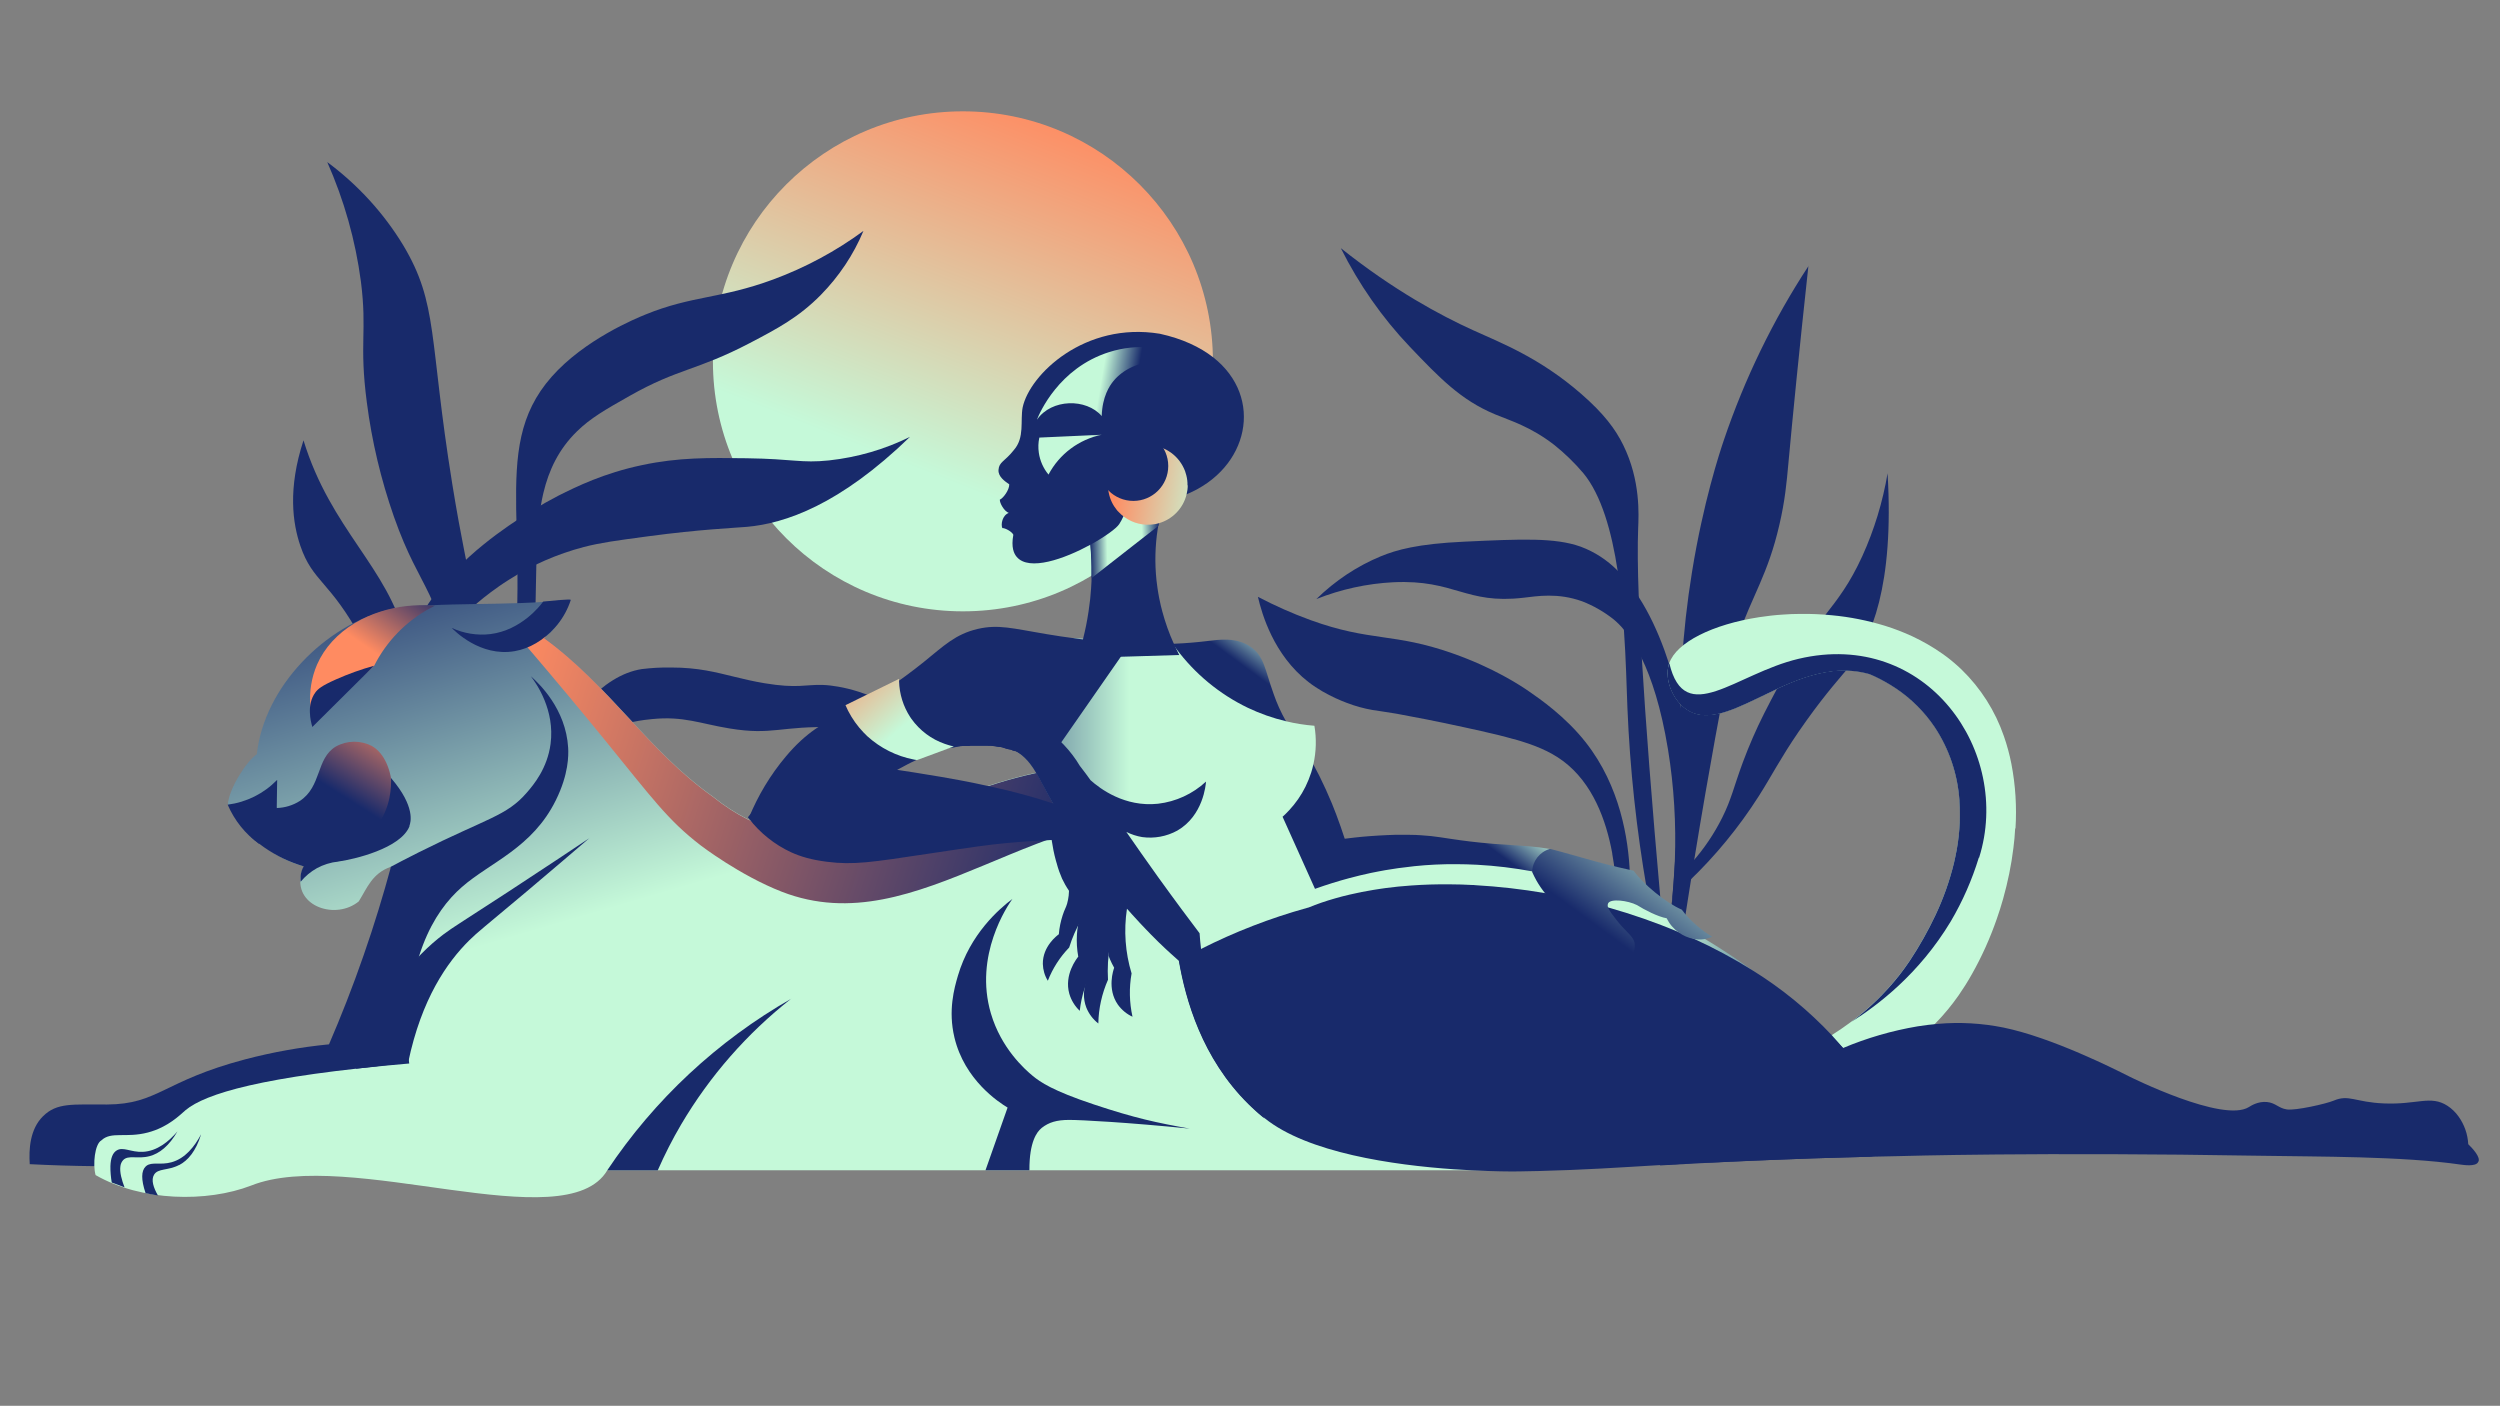 <svg viewBox="0 0 3000 1687" version="1.1" xmlns:xlink="http://www.w3.org/1999/xlink" xmlns="http://www.w3.org/2000/svg" id="Layer_1">
  
  <rect x="0" y="0" width="3000" height="1687" fill="#808080" stroke="none"/>
  
  <defs>
    <style>
      .st0 {
        fill: url(#linear-gradient2);
      }

      .st1 {
        fill: url(#linear-gradient1);
      }

      .st2 {
        fill: url(#linear-gradient9);
      }

      .st3 {
        fill: url(#linear-gradient3);
      }

      .st4 {
        fill: url(#linear-gradient6);
      }

      .st5 {
        fill: url(#linear-gradient8);
      }

      .st6 {
        fill: url(#linear-gradient7);
      }

      .st7 {
        fill: url(#linear-gradient5);
      }

      .st8 {
        fill: url(#linear-gradient4);
      }

      .st9 {
        fill: url(#linear-gradient13);
      }

      .st10 {
        fill: url(#linear-gradient12);
      }

      .st11 {
        fill: url(#linear-gradient15);
      }

      .st12 {
        fill: url(#linear-gradient16);
      }

      .st13 {
        fill: url(#linear-gradient11);
      }

      .st14 {
        fill: url(#linear-gradient10);
      }

      .st15 {
        fill: url(#linear-gradient14);
      }

      .st16 {
        fill: url(#linear-gradient);
      }

      .st17 {
        fill: #182a6b;
      }
    </style>
    <linearGradient gradientUnits="userSpaceOnUse" gradientTransform="translate(516.7 2825.3) scale(1.1 -1.1)" y2="2055.3" x2="533.9" y1="2445.5" x1="687.5" id="linear-gradient">
      <stop stop-color="#ff8b61" offset="0"></stop>
      <stop stop-color="#c5f9d9" offset="1"></stop>
    </linearGradient>
    <linearGradient gradientUnits="userSpaceOnUse" gradientTransform="translate(-3385.3 4413.9) scale(2 -2)" y2="1580.6" x2="2159.1" y1="2089.7" x1="2009.8" id="linear-gradient1">
      <stop stop-color="#182a6b" offset="0"></stop>
      <stop stop-color="#182a6b" offset=".3"></stop>
      <stop stop-color="#c5f9d9" offset=".8"></stop>
      <stop stop-color="#c5f9d9" offset="1"></stop>
    </linearGradient>
    <linearGradient gradientUnits="userSpaceOnUse" gradientTransform="translate(-3385.3 4413.9) scale(2 -2)" y2="1861.6" x2="1942.4" y1="1818.6" x1="1912.8" id="linear-gradient2">
      <stop stop-color="#ff8b61" offset="0"></stop>
      <stop stop-color="#182a6b" offset="1"></stop>
    </linearGradient>
    <linearGradient gradientUnits="userSpaceOnUse" gradientTransform="translate(-3385.3 4413.9) scale(2 -2)" y2="1732.4" x2="1893.4" y1="1781.7" x1="1924.5" id="linear-gradient3">
      <stop stop-color="#ff8b61" offset="0"></stop>
      <stop stop-color="#182a6b" offset="1"></stop>
    </linearGradient>
    <linearGradient gradientUnits="userSpaceOnUse" gradientTransform="translate(-3385.3 4413.9) scale(2 -2)" y2="1690.4" x2="2342.2" y1="1801" x1="1997.6" id="linear-gradient4">
      <stop stop-color="#ff8b61" offset="0"></stop>
      <stop stop-color="#182a6b" offset="1"></stop>
    </linearGradient>
    <linearGradient gradientUnits="userSpaceOnUse" gradientTransform="translate(-3385.3 4413.9) scale(2 -2)" y2="1688.9" x2="2739.1" y1="1898.9" x1="2685.5" id="linear-gradient5">
      <stop stop-color="#182a6b" offset="0"></stop>
      <stop stop-color="#c5f9d9" offset=".3"></stop>
      <stop stop-color="#c5f9d9" offset=".8"></stop>
      <stop stop-color="#c5f9d9" offset="1"></stop>
    </linearGradient>
    <linearGradient gradientUnits="userSpaceOnUse" gradientTransform="translate(-2521.7 4091.3) scale(2 -2)" y2="1551.4" x2="2135.5" y1="1659.2" x1="2214.9" id="linear-gradient6">
      <stop stop-color="#182a6b" offset="0"></stop>
      <stop stop-color="#182a6b" offset=".2"></stop>
      <stop stop-color="#c5f9d9" offset=".4"></stop>
      <stop stop-color="#c5f9d9" offset=".8"></stop>
      <stop stop-color="#182a6b" offset="1"></stop>
    </linearGradient>
    <linearGradient gradientUnits="userSpaceOnUse" gradientTransform="translate(-2521.7 4091.3) scale(2 -2)" y2="1626.2" x2="2033.9" y1="1734" x1="2113.2" id="linear-gradient7">
      <stop stop-color="#182a6b" offset="0"></stop>
      <stop stop-color="#182a6b" offset=".2"></stop>
      <stop stop-color="#c5f9d9" offset=".4"></stop>
      <stop stop-color="#c5f9d9" offset=".8"></stop>
      <stop stop-color="#182a6b" offset="1"></stop>
    </linearGradient>
    <linearGradient gradientUnits="userSpaceOnUse" gradientTransform="translate(0 1688) scale(1 -1)" y2="636.6" x2="2212" y1="636.6" x1="1141" id="linear-gradient8">
      <stop stop-color="#182a6b" offset="0"></stop>
      <stop stop-color="#c5f9d9" offset=".2"></stop>
      <stop stop-color="#c5f9d9" offset=".4"></stop>
      <stop stop-color="#c5f9d9" offset=".8"></stop>
      <stop stop-color="#182a6b" offset="1"></stop>
    </linearGradient>
    <linearGradient gradientUnits="userSpaceOnUse" gradientTransform="translate(-2521.7 4091.3) scale(2 -2)" y2="1429.1" x2="2242.1" y1="1559.3" x1="2289.8" id="linear-gradient9">
      <stop stop-color="#182a6b" offset="0"></stop>
      <stop stop-color="#182a6b" offset=".2"></stop>
      <stop stop-color="#c5f9d9" offset=".4"></stop>
      <stop stop-color="#c5f9d9" offset=".8"></stop>
      <stop stop-color="#182a6b" offset="1"></stop>
    </linearGradient>
    <linearGradient gradientUnits="userSpaceOnUse" gradientTransform="translate(-2521.7 4091.3) scale(2 -2)" y2="1559.7" x2="1946.3" y1="1686.2" x1="2048.9" id="linear-gradient10">
      <stop stop-color="#182a6b" offset="0"></stop>
      <stop stop-color="#c5f9d9" offset=".5"></stop>
      <stop stop-color="#ff8b61" offset=".6"></stop>
      <stop stop-color="#182a6b" offset=".7"></stop>
      <stop stop-color="#182a6b" offset=".8"></stop>
      <stop stop-color="#182a6b" offset=".9"></stop>
      <stop stop-color="#182a6b" offset="1"></stop>
    </linearGradient>
    <linearGradient gradientUnits="userSpaceOnUse" gradientTransform="translate(-2521.7 4091.3) scale(2 -2)" y2="1488.1" x2="2221.5" y1="1595.9" x1="2300.8" id="linear-gradient11">
      <stop stop-color="#c5f9d9" offset="0"></stop>
      <stop stop-color="#c5f9d9" offset=".4"></stop>
      <stop stop-color="#182a6b" offset="1"></stop>
    </linearGradient>
    <linearGradient gradientUnits="userSpaceOnUse" gradientTransform="translate(-2521.7 4091.3) scale(2 -2)" y2="1723.9" x2="1956.5" y1="1722.9" x1="1904.2" id="linear-gradient12">
      <stop stop-color="#182a6b" offset="0"></stop>
      <stop stop-color="#182a6b" offset=".2"></stop>
      <stop stop-color="#c5f9d9" offset=".4"></stop>
      <stop stop-color="#c5f9d9" offset=".8"></stop>
      <stop stop-color="#182a6b" offset="1"></stop>
    </linearGradient>
    <linearGradient gradientUnits="userSpaceOnUse" gradientTransform="translate(-2521.7 4091.3) scale(2 -2)" y2="1768" x2="1934.8" y1="1785.6" x1="1830.1" id="linear-gradient13">
      <stop stop-color="#182a6b" offset="0"></stop>
      <stop stop-color="#182a6b" offset=".2"></stop>
      <stop stop-color="#c5f9d9" offset=".4"></stop>
      <stop stop-color="#c5f9d9" offset=".8"></stop>
      <stop stop-color="#182a6b" offset="1"></stop>
    </linearGradient>
    <linearGradient gradientUnits="userSpaceOnUse" gradientTransform="translate(-2521.7 4091.3) scale(2 -2)" y2="1748.6" x2="1986.2" y1="1757.9" x1="1929.7" id="linear-gradient14">
      <stop stop-color="#ff8b61" offset="0"></stop>
      <stop stop-color="#c5f9d9" offset="1"></stop>
    </linearGradient>
    <linearGradient gradientUnits="userSpaceOnUse" gradientTransform="translate(-2521.7 4091.3) scale(2 -2)" y2="1608.6" x2="1801.3" y1="1654.7" x1="1761.9" id="linear-gradient15">
      <stop stop-color="#ff8b61" offset="0"></stop>
      <stop stop-color="#c5f9d9" offset="1"></stop>
    </linearGradient>
    <linearGradient gradientUnits="userSpaceOnUse" gradientTransform="translate(-2521.7 4091.3) scale(2 -2)" y2="1811.5" x2="1942.1" y1="1829.1" x1="1837.4" id="linear-gradient16">
      <stop stop-color="#182a6b" offset="0"></stop>
      <stop stop-color="#182a6b" offset=".2"></stop>
      <stop stop-color="#c5f9d9" offset=".4"></stop>
      <stop stop-color="#c5f9d9" offset=".8"></stop>
      <stop stop-color="#182a6b" offset="1"></stop>
    </linearGradient>
  </defs>
  <circle r="300" cy="433.6" cx="1155.5" class="st16"></circle>
  <path d="M1125,890.7c-40-10.6-81.3-16.7-122.9-18-65.9-2-74.3,10.1-126.9,1.4-34.9-5.7-54.9-15-92.7-11.2-9.5.9-31.7,3.3-54.5,13.6-48.2,21.7-70.2,65.9-78.8,88.2-1.4,3.7-2.5,6.8-3.3,9.1-6.2.7-12.5,1.3-18.7,2,8.5-22.6,18.6-44.7,30.1-66.1,24.9-45.9,63.8-99.1,112.8-106.8,11.6-1.4,23.3-2.1,35.1-1.9,33,0,53.7,5.7,77.2,11.4,10.7,2.6,22,5.3,35.2,7.5,39.1,6.5,49.1,1.4,69.3,2,6.4.2,12.7,1,19,2.1,30.6,5.4,72.8,20.8,119.2,66.8h0Z" class="st17"></path>
  <path d="M571.3,915.4c-1,9.8-2.1,18.8-3.2,26.7-7.9,0-15.7-.2-23.6-.4,1.4-9.8,2.5-19.4,3.2-28.7,6-70.5-4.1-124.1-17.7-163.8-2.8-8.1-5.8-15.7-8.8-22.7-2-4.6-3.9-8.8-5.9-12.9-12.8-26.9-26-46.5-42.6-93.6-15.6-44.6-26.5-90.5-32.5-137.1-9.4-71.9.6-84.4-7.1-145-6.5-49.3-20.1-97.6-40.4-143.4,36.9,27.4,67.8,61.3,91.1,99.7,42.4,70.9,30.6,110.9,58.9,286.4,5.4,33.5,10.2,59,14.4,80.3,3.6,18.2,6.7,33.4,9.3,47.8,5.3,28.7,8.3,57.8,9.1,86.9,1.3,40,0,80-4.2,119.8h0Z" class="st17"></path>
  <path d="M543.2,922.6c-1.2,3.9-2.4,7.8-3.5,11.7-6-5.7-13.1-13-20.9-21.6-10.7-11.9-20.5-24.4-29.6-37.5-4.4-6.3-8.2-12.2-11.4-17.6-5.2-8.6-9.8-17.5-14-26.6-8.5-18.4-14.9-36.3-29.7-63.7-38.2-70.8-58.7-68.4-73.7-112.4-9.1-26.8-15.3-68,3.8-126.5,33,107.5,101.2,151.9,122.6,238.5,3.5,14.3,5.6,29,6.3,43.7.2.9.3,1.8.5,2.7,9.4,54.9,5.1,59.3,40.7,99.3,2.8,3.1,5.8,6.4,9,10h0Z" class="st17"></path>
  <path d="M1092.1,524.1c-84.8,82.3-150.5,104-195.6,108.1-16.1,1.4-56.4,3-118.3,11.3-38.3,5.1-57.4,7.7-77.6,12.9-32,8.4-62.4,21.7-89.9,39.3-8.3,5.2-15.6,10.4-21.9,15.1-12.2,9.1-20.6,16.7-24.8,20.6-8.6,7.8-16.7,16.1-24.3,24.9-11.8,13.8-22.2,28.7-31.1,44.3-12.1,21.5-21.6,44.1-28.4,67.6-4.4,15-7.8,30.3-10.2,45.7-3.1,19.6-4.7,39.4-4.6,59.2,0,5.2.2,9.1.3,11.4-3.4-.7-6.7-1.5-10.1-2.2l-8.1-1.8c0-.9,0-2-.1-3.3-.1-3.6-.2-8.4-.2-14.4,0-24.7,1.9-49.4,5.6-73.8,3.3-22.4,8.3-44.5,14.9-66.2,5.8-19.2,13.1-37.9,21.9-56,9.6-20,21.4-39.1,35-57,7-9.1,14.5-17.9,22.5-26.2,10.4-10.7,21.5-20.8,33.3-30.3,10.1-8.2,20.3-15.7,30-22.4,19.1-13.3,39.1-25.4,59.9-36.2,21.6-10.8,54.2-26.9,100.3-36.6,43.7-9.3,80.1-8.8,125-8.2,57.4.8,65.5,6.1,99.2,2.6,34-3.7,67-13.3,97.2-28.3h0Z" class="st17"></path>
  <path d="M1036,277.4c-11.8,28.2-29.1,54.2-51,76.5-26.4,26.8-52.2,40.5-85.3,57.8-63.9,33.4-85.5,30.1-144.2,63.4-29,16.4-46.9,26.6-63.2,42.6-21.9,21.4-33.7,46.4-40.3,74.1-4.7,20.1-6.7,41.6-7.7,64.4-1,22.9-1,47-1.7,72-1,32-3.5,71.2-9.3,116.8-2.2,17.4-4.9,35.7-8.1,55-1.2,7.1-2.5,14.3-3.8,21.6-1.6,8.5-3.3,17.1-5.1,25.9-1.6,7.8-3.3,15.7-5.1,23.8,0,.3,0,.5-.2.8-1.1,5.1-2.3,10.2-3.5,15.3-9.7.5-19.4,1-29.2,1.5,1.1-3.5,2.3-7.4,3.5-11.6.7-2.2,1.3-4.5,2-6.9,2.1-7.2,4.2-15.1,6.5-23.7s4.5-17.9,6.8-27.9c5.3-23.4,10.5-50.3,14.7-80.1,9.3-66.8,9.8-122.4,8.9-170-.4-20.8-1-40-1.3-58-.9-65.4,3.2-114,42.6-158.6,39.7-44.9,101.4-70.1,112.4-74.6,56.4-23,89.9-18.7,153.4-42.1,38.9-14.4,75.3-34,108.2-58.2h0v.2h0Z" class="st17"></path>
  <path d="M1956,1069.4c-5.3,1.5-10.6,2.9-15.9,4.4-.7-16.5-2.5-32.9-5.4-49.2v-.6c-7.3-39.9-23.6-84.5-59.2-110.9-15.7-11.6-34.2-19.3-59.3-26.3h-.4c-11.4-3.3-24.1-6.3-38.5-9.6-6.6-1.5-13.5-3-20.9-4.6-34.9-7.6-59.6-12.3-77.7-15.6-1.1-.2-2.2-.4-3.2-.6-6.5-1.1-12.1-1.9-17.1-2.7-1.1-.2-2.2-.3-3.3-.5-10.5-1.3-20.8-3.6-30.9-6.9-7.4-2.5-32.1-10.9-54.1-27.9-41.7-32.3-55.9-81.9-60.6-102.2,20.5,10.7,41.6,20.1,63.1,27.9,72.6,26.3,99.4,14.9,170.4,39.9,50.1,17.6,82.1,39,91.4,45.4,13.5,9.3,43.9,30.3,68.3,61.2,41.7,52.9,51.4,116.6,53.1,157v1.2c.3,7.9.3,14.9.2,20.6h0Z" class="st17"></path>
  <path d="M2218,801.3c-8,9.8-26,29.4-50.4,63.6-3.4,4.7-6.5,9.2-9.4,13.4-21.9,32-32.3,52.9-47.7,77.1-23.9,37.5-52.1,71.8-83.8,102.1-3,2.9-6,5.7-9.1,8.6-.9-5.2-1.7-10.3-2.6-15.5,4.6-4.3,9.8-9.6,15.4-15.8,14.3-16,26.5-34.1,36.3-53.7,11.2-22.5,13.7-36.5,24.7-66.3,7.5-20.1,16-39.7,25.6-58.7,5.2-10.3,10.4-20.2,15.8-30.3,46.3-87.3,71.6-92,102-158.5,14.3-31.5,24.5-65,30.3-99.4,8,134.7-19.4,199.3-47.1,233.3h0Z" class="st17"></path>
  <path d="M1993,1084.6c-4.5.6-8.9,1.2-13.4,1.8-1.1-6.1-2.2-12.2-3.2-18.1h0c-12.6-72.4-20.5-145.6-23.5-219.1-1-24.7-1.7-57.9-4.2-93.4-1.6-23.2-3.9-47.4-7.5-70.8-7.2-47.1-19.5-91-41.2-117.2-10.6-12.5-22.3-23.8-34.9-33.9-28.7-22.2-52.8-29.1-70.8-36.6-41.4-17.2-66.9-43.9-102.7-81.4-33-34.7-60.8-74.5-82.6-118.1,63.8,50.8,119.4,80.6,158.6,98.4,33.6,15.3,79.8,32.9,129.9,76.5,27.3,23.8,41,42.3,50.3,61.2,21.1,42.7,18.6,84.2,18,100-.8,20.5-.6,48,.7,82.6.8,21.7,2.1,46.3,3.7,73.6,4.5,75.8,12,173.1,22.6,291.9v.4c0,.8,0,1.5.2,2.3h0Z" class="st17"></path>
  <path d="M2029.4,926.8c-7.9,54.2-15.9,108.5-23.8,162.7,0,.6-.2,1.3-.3,1.9v.4-.4c.2-1.4.3-2.8.5-4.3,2.1-18.7,3.4-36.6,4-53.6h0c1.7-44.9-1-89.9-8.2-134.1-8.3-50.8-20-85.6-31.5-109.4-5.8-12.3-13-23.9-21.4-34.3-4-4.9-8.4-9.3-13.3-13.2-11.2-8.7-23.4-15.7-36.5-20.8-29.8-10.8-54.7-6.2-70.8-4.4-69.8,8.1-81.7-22-156.1-18.6-31.6,1.6-62.8,8.4-92.4,20.2,22.6-22.1,48.9-39.6,77.5-51.4,18.7-7.6,43.6-14.9,100.1-17.5,69-3.2,108.8-5,139.6,6,16.5,6.1,31.6,15.9,44.3,28.7,9.5,9.5,17.9,20.1,25.2,31.5,25.2,38.9,40.7,88.3,49.9,129.5,6.1,26.6,10.4,53.6,13,80.9h0l.2.2h0Z" class="st17"></path>
  <path d="M2170.1,319c-11.5,105.8-18.9,181.2-24.1,237.8-2,21.7-3.9,43.7-10.8,73.2-13.7,59.3-31.9,83.3-50.3,135.5-.2.6-.4,1.3-.7,1.9-7.1,20.4-11.6,38.7-26,118.4-7.1,39.2-15.5,87.1-24.6,142.8-1.5,8.9-2.9,18-4.4,27.2-2.4,15.1-4.9,30.7-7.4,46.8v.3c-1,6.4-2,13-3,19.6-5.5,1.6-10.9,3.3-16.4,4.9,1-10.4,2.1-22.3,3.2-35.4v-.5c0-.7,0-1.3.2-2,0-.8,0-1.6.2-2.3,1.3-16.1,2.7-34,4-53.6h0c1.5-22.8,2.9-47.8,4.1-74.5,2.6-59.3,2.2-87,2.4-113.1,0-15.3.4-30,1.7-50.3,2.3-36.6,6.3-73.1,12.2-109.3,13.6-83.9,32.9-142.4,38.1-157.9,25.1-74.2,59.3-144.6,101.7-209.3h0v-.2h0Z" class="st17"></path>
  <path d="M520.5,1364.8c-92,16.8-185,27.6-278.3,32.1-9.1.4-18.1.8-27,1.1-13.2.5-26.3.8-39.2,1.1-10.6.2-21,.3-31.4.3h-31.3c-26.7-.3-52.6-1.1-77.6-2.4-1.2-17.9.2-41.9,15.8-57.4,16.9-16.8,35.7-14,77-14.2,61.6-.4,66.8-28.1,166.1-54.3,32.9-8.6,66.4-14.6,100.2-17.9,14.2-32.9,28.3-68.6,41.6-107,12.9-37,23.6-72.4,32.7-105.9,6.6,41.2,13.1,82.4,19.7,123.7,1.4,9,2.9,18,4.3,27,2.4,15.1,4.8,30.2,7.2,45.3,6.8,42.9,13.6,85.7,20.5,128.6h-.3Z" class="st17"></path>
  <path d="M1841.1,1404.3H728.8c-49.8,84.3-311.1-28.1-427.5,18.4-52.9,20.4-131.5,19.1-186.6-12.6-3.5-12.5-1-37.2,6.9-41.6,11.9-11.3,29.2-2.5,55.9-9.5,24.3-6.4,38.6-21.2,45.3-26.9,23.3-19.4,91-40.7,268.3-55.9-11.6-78.2-19-157-22.1-236.1-22.5,8.1-28.1,24.9-38.5,41.6-27.4,22.4-76,6.3-69.6-30.4.7-4.1,2-8,3.7-11.8-37.2-9.1-74.1-41.6-91.2-74.3,1.4-18.7,22.3-51.9,34.8-60.1,8.8-81,82-155.2,159.7-173.9,60.9-10,138.4-3,215.6-11.6-1.4,8.5-8.5,22-16.9,32.6-3.8,5.1-8.4,9.6-13.7,13.3,77.3,56.1,125.6,136,202.5,190.3,111.6,89.8,210.5,28.2,331-12.9,119.3-39.3,253.3-41,357.4,27.4,42.8,25.8,81.9,57.3,116.2,93.5,89.4,93.6,149.3,216,181.2,340.3h0v.2h0Z" class="st1"></path>
  <path d="M468.8,1040.2c7.6-4,19.3-10.2,33.7-17.4,83.2-41.6,105.3-43.5,129.7-71.7,8.2-9.4,24.6-29,28.5-58.5,5.3-40.5-16.8-72.1-23.7-81.1,9.7,8.5,42.1,39.1,44.8,85.9.5,8.7.7,31.5-14.7,62.7-28.3,57.5-78.7,74.5-112.8,104.3-34.3,30-68.1,86.9-66.4,205-9-52.3-14.8-105.1-17.4-158.1-1.2-24.5-1.7-48.3-1.6-71.1h-.1Z" class="st17"></path>
  <path d="M707.5,1005.5c-17.5,15-43.5,37.3-75.4,64.2-50.9,42.8-58.6,48.4-69.1,58.8-26.3,26.1-57.2,69.9-73.2,146.5l-62.6,7.5c29-89.5,71-135.5,104.9-161.2,11.8-8.9,20.4-13.7,78-51.3,41.4-27.1,75.1-49.5,97.4-64.4h0Z" class="st17"></path>
  <path d="M522.1,726.7h0c-1.7.9-3.6,1.9-5.5,2.9-29.1,15.6-52.7,39.8-67.6,69.3h0l-73.8,67.5c-1.4-6.2-2.3-12.6-2.8-18.9h0c-1.4-17.1,1.3-34.3,8.1-50.1,8.9-20.3,24.7-37.3,45.1-49.6,2.9-1.7,5.8-3.3,8.8-4.9h0c19.1-9.5,40-15,61.3-16.3,8.8-.6,17.7-.5,26.6.2h-.2Z" class="st0"></path>
  <path d="M374.8,872.3c-2.1-7-7-26.8,3.6-41.3,3.1-4.2,7.4-8,25-15.8,14.7-6.5,29.9-12,45.4-16.3l-74,73.5h0Z" class="st17"></path>
  <path d="M949.6,1198.3c-53.1,41.7-98,93-132.3,151.2-10.4,17.7-19.7,36-28,54.9h-60.6c56.6-84.9,132.3-155.4,220.9-206h0Z" class="st17"></path>
  <path d="M1427.2,1354.3c-74.3-7.4-129-10.4-144.1-10.4s-24.4,2.9-32.8,9.4c0,0-.5.4-.9.8-4.7,4-14.3,15.4-14.1,50.2h-52.7c8.8-25.1,17.6-50.2,26.5-75.2-10.4-6.3-51.6-32.9-63.8-84.2-7.7-32.4-.2-59,4.2-74,14.8-50.2,49.3-80,65.4-92.2-5.8,8.2-46.4,67.6-25.8,137.5,12.3,41.7,40.4,66.8,50.1,74.8,9.1,7.5,23.8,17.8,73.3,34.3s76,22.1,114.9,29h-.2Z" class="st17"></path>
  <path d="M332.3,969.6c9.7-.3,19.2-3.2,27.4-8.4,26.6-17.4,19.3-50.9,43.2-65.3,13.5-7.6,30-7.8,43.7-.5,29.7,17.2,33.2,82.3,4.2,114.9-40.7,45.7-138.7,20-151.8-14.8-3.4-8.9-3.7-25.3,5.3-31.1,6.8-4.4,17.8-1.9,27.9,5.3h.1Z" class="st3"></path>
  <path d="M491.5,991.2c-10.2,26.9-67.1,40.2-85.9,42.7-8.9,1-17.5,3.7-25.3,7.9-7.5,4.2-14.1,9.7-19.5,16.3,0-.7-.1-1.4-.2-2.3,0-1.5,0-2.9.1-4.4h0c.4-4.2,1.7-8.2,3.7-11.8-8.9-2.6-17.5-6-25.8-10-1.1-.5-2.2-1.1-3.3-1.7-8.5-4.4-16.5-9.5-24.1-15.3-3.5-2.7-6.7-5.3-9.5-7.8l.4-1.4v-.3c.1-.4.2-.8.4-1.2.4-1.3.8-2.6,1.2-3.9,1.6,1.3,3.8,3,6.3,4.9,17.7,12.9,38.7,20.3,60.6,21.4,9.9.4,53.2,2.3,80.1-31.1,18.9-23.4,18.9-50.5,18.5-59.4h0v-.2c29.7,34.5,23.6,53.6,22.1,57.4h0l.2.2h0Z" class="st17"></path>
  <path d="M332.6,936c-.2,11.1-.3,22.3-.5,33.4v.3c-8.3,1-16.7,2-25,3.1,1,10.1,2.1,20.1,3.1,30.2.3,2.6.6,5.3.8,7.9h0v.7c0,.4,0,.8.1,1.2h0c-16.7-11.9-29.8-28.3-37.9-47.2h0c22.5-2.9,43.4-13.3,59.2-29.6h.2,0Z" class="st17"></path>
  <path d="M213.1,1357.4c-10.3,18-21.9,26.9-33.7,30-14.3,3.8-25.3-1.8-31.6,4.7-1.8,2-3,4.5-3.3,7.2-1.1,7.2,1.6,16.8,4.9,25.4h-.2c-.3,0-.7-.3-1-.4-4.7-1.8-9.4-3.5-14.1-5.3-1.1-6.5-1.7-13-1.6-19.6.3-10,2.9-16,7.4-18.8,7.8-5,17,2.3,31.6,1.6,17.2-.9,31.2-12.5,41.7-24.8h0Z" class="st17"></path>
  <path d="M241.2,1361.6c-6.1,19.6-15.4,30.8-26.2,36.5h-.3c-13.1,6.8-25.1,3.7-29.8,11.5-3.9,6.3-.6,15.9,4.6,24.9-1.1-.2-2.2-.3-3.4-.5l-1.7-.3c-3.3-.6-6.5-1.2-9.7-1.9h0c-5.6-16.6-5.1-26.7-.1-31.8.3-.4.7-.7,1.1-1,6.6-5.1,16.8-.6,30.1-4.3,16.6-4.6,27.7-19,35.3-33.2h0Z" class="st17"></path>
  <path d="M1660,1064.1c-84.5-64.5-156.1-81.8-201.4-87-212.9-24.7-355,157.2-520.4,93-50.4-19.6-97.2-55.5-97.2-55.5-40.1-30.8-58.4-56.9-117-128.8-21.9-26.9-54.7-66.6-95.9-114.8,1.7-4.7,5.5-8.4,10.3-10,5.7-1.9,12-.7,16.6,3.1-.7.6-1.4,1.1-2.1,1.7,77.3,56.1,125.6,136,202.5,190.3,111.6,89.8,210.5,28.2,331-12.9,119.3-39.3,253.3-41,357.4,27.4,42.8,25.8,81.9,57.3,116.2,93.5h0Z" class="st8"></path>
  <path d="M2418.2,994.2c-.4,7.8-1.1,15.6-2.1,23.3-2.5,20.6-6.7,40.9-12.3,60.9-2.3,8.2-4.8,16.2-7.6,24.1-8,23.1-18,45.5-30.1,66.8-5,8.9-10.3,17.3-15.8,25.2-8.2,11.7-17.3,22.8-27.3,33-9.6,9.9-19.7,19.3-30.3,28.2-14.1,11.8-28.8,22.9-44.1,33.1-40.4,27.3-83.9,49.8-129.5,67-39.1,14.7-79.4,26-120.4,33.7-52,9.7-104.8,14.4-157.7,14.2h-1.4c-8.6-27.8-17.3-55.7-25.9-83.5h1.5c54.1,5.6,119.8,4.2,186.2-7.1,7.7-1.3,15.4-2.7,23.1-4.3,57.1-11.7,113.7-31,162.6-59.9,3-1.8,6-3.6,8.9-5.4.4-.2.7-.5,1.1-.7,8.4-5.3,16.6-10.9,24.5-16.8l.2-.2c21.4-15.9,40.6-34.5,57.1-55.4,1.4-1.8,2.8-3.6,4.2-5.5,2.6-3.4,5-6.9,7.5-10.5.5-.7,1-1.5,1.5-2.2,11.5-17.4,21.8-35.7,30.7-54.6,9.5-20.2,17-41.3,22.2-62.9.5-2.3,1.1-4.6,1.5-6.9,4.8-21.9,6.4-44.3,4.9-66.7v-1.2c-2.2-31.4-12.4-61.6-29.8-87.8h0c-12.3-18.3-28.1-34-46.4-46.3-2.3-1.5-4.6-3-6.9-4.4-7.9-4.8-16.1-9.1-24.7-12.7-14.1-4-28.9-5.2-43.5-3.5-.5,0-1,0-1.5.2-22.6,2.7-44.4,11.1-64.9,20.5-.9.4-1.8.8-2.7,1.3-8,3.7-15.8,7.5-23.4,11.2-33.2,15.9-62.2,28.3-84.5,12.3-2.2-1.6-4.2-3.3-6.1-5.2-4.8-4.9-8.6-10.7-11.3-17-4.5-10.3-5.9-21.6-3.1-31.2,0-.5.3-1,.5-1.5,8.7-25.1,52.2-46.6,108.1-55.2,9.1-1.4,18.6-2.5,28.3-3.1,6.8-.5,13.8-.8,20.8-.8,12.6-.2,25.2.4,37.7,1.6,21.8,2,43.2,6.3,64.1,12.7,11.2,3.5,22.1,7.7,32.7,12.6,12.6,5.9,24.7,12.9,36.1,20.9,7,4.9,13.6,10.3,19.9,16.1,1.1,1,2.1,2,3.1,2.9,23,22.3,40.4,49.7,50.8,80,3.8,10.9,6.8,22,9,33.3,4.9,25.4,6.5,51.4,4.9,77.3h-.4Z" class="st7"></path>
  <path d="M685,719.8c-3.5,10.9-9,21-16.2,29.9h0c-1,1.3-2.1,2.6-3.3,3.8-3.3,3.7-6.9,7.2-10.8,10.3-7.2,5.9-15.2,10.7-23.9,14-4.3,1.6-8.7,2.8-13.3,3.6-41.4,7.1-72.6-25-75.4-27.9,14.5,6.7,30.5,9.3,46.4,7.4,36.7-4.6,59.7-33.9,63.3-39,11.4-1.2,32.2-3.2,33.2-2.1Z" class="st17"></path>
  <path d="M2374.6,1029.1c-8.2,26.8-19.5,52.5-33.7,76.6-38,63.2-87.7,100.7-119.2,120.5h0c21.4-16,40.6-34.6,57.1-55.5,1.4-1.8,2.8-3.6,4.2-5.5,2.6-3.4,5-6.9,7.5-10.5.5-.7,1-1.5,1.5-2.2,11.5-17.4,21.8-35.7,30.7-54.6,9.5-20.2,17-41.3,22.2-62.9.5-2.3,1.1-4.6,1.5-6.9,4.8-21.9,6.4-44.3,4.9-66.7v-1.2c-2.2-31.4-12.4-61.6-29.8-87.8h0c-12.3-18.3-28.1-34-46.4-46.3-2.3-1.5-4.6-3-6.9-4.4-7.9-4.8-16.1-9.1-24.7-12.7-14.1-4-28.9-5.2-43.5-3.5-.5,0-1,0-1.5.2-22.6,2.7-44.4,11.1-64.9,20.5-.9.4-1.8.8-2.7,1.3-8,3.7-15.8,7.5-23.4,11.2-33.2,15.9-62.2,28.3-84.5,12.3-2.2-1.6-4.2-3.3-6.1-5.2-4.8-4.9-8.6-10.7-11.3-17-4.5-10.3-5.9-21.6-3.1-31.2.2-.6.5-1.1.7-1.7,18.6,78,79.4,12.6,155-5.3,153.9-36.4,256.8,111.7,216.7,238.7h0l-.3-.2h0Z" class="st17"></path>
  <path d="M1860.2,1018.5l-.3.3c-8.3,7.9-15.4,17.1-21,27.1,0,0,0,.3-.2.4v.2c-.2.3-.2.7-.3,1.1-24.4,5.8-47.1,10.8-68.1,15.1-1.2.2-2.3.5-3.4.7-9.9,2-19.3,3.8-28.5,5.5-13.1,2.4-25.4,4.4-36.9,6.1-9.5,1.4-18.4,2.5-26.8,3.5-7.1.8-13.9,1.4-20.2,1.8-2.8.2-5.5.4-8.2.5-8.8.5-17.5.5-26.3,0-6.1-.3-12.2-1-18.3-2.1-11.7-2.4-19.5-6.4-23.5-12.2-.6-.9-1.1-1.8-1.6-2.8-5.2-11.8,3.2-29.7,25.4-53.5.8-.8,1.6-1.7,2.4-2.5l2.9-.4c2.1-.3,4.1-.6,6.2-.8,4-.5,7.9-1,11.7-1.4,6.3-.7,12.4-1.3,18.1-1.7,7.8-.6,15.1-1,21.7-1.3,2.9,0,5.7-.2,8.4-.3h18.5c4.9,0,9.2.2,13.3.5,8.5.5,15.6,1.3,22.9,2.4,7.6,1.1,15.4,2.4,25.2,3.7,6.7.9,14.4,1.9,23.6,2.8,9.8,1,21.2,2,35.1,2.8,16.4,1.1,30.8,1.7,48.2,4.8h0v-.3h0Z" class="st4"></path>
  <path d="M1616.3,1128.6c-4.8,2.3-9.9,4.6-15.4,6.8-10.7-14.4-21.5-29.6-32.4-45.5-25.4-37.1-51.2-78.3-76.4-123.7-5.2-9.4-10.2-18.7-15.1-27.9-4.6-8.7-9-17.3-13.3-25.8-16.9-33.6-31.6-66-44.4-96.6-21.1-9.3-42.3-18.7-63.4-28-2.8-1.2-5.5-2.4-8.3-3.7-11.2-5-22.5-9.9-33.7-14.9,14.9,1.5,28.9,2.5,42,3.1,12.4.5,24,.7,34.8.6,6.2,0,12.1-.2,17.8-.5,15.1-.6,28.3-1.8,39.8-3.2,15-1.8,35.1-4.9,52.2,6.7,16.6,11.3,17.3,27.4,27.8,56.6,3.9,11.4,8.9,22.4,14.8,32.8,9.6,16.7,19.7,28,32.8,51.7,4.6,8.3,9.6,18.2,15.1,30.3,2.2,4.8,4.6,10.4,7.3,16.8,3.3,8.2,7,17.6,10.6,28.1,1.5,4.5,3.1,9.1,4.7,14,.2.7.5,1.4.7,2.2.2,1.6.3,3.2.5,4.8.3,2.6.5,5.1.8,7.7,1.1,10.8,2.3,21.8,3.2,32.8.5,6.7,1,13.4,1.2,20.1,0,2.3.2,4.6.2,6.8.5,16-.8,32.1-3.7,47.9h-.2Z" class="st6"></path>
  <path d="M2211.5,1258.1c-6.1-2.1-13.4-4.6-21.8-7.3-.5-.2-1-.3-1.5-.5-62.1-19.8-181.8-49.8-308.7-30.2-15.7,2.4-31.6,5.6-47.4,9.7-14.8,3.8-29.5,8.4-44.3,13.7-.9.3-1.7.6-2.6.9-55.3,20.6-105.9,52.3-148.6,93-39.4-1.7-77.7-13.1-111.6-33.3-19-11.4-36.3-25.6-51.2-42-40.7-44.6-54.9-94.3-58.7-108.9h0c-3.3-2.9-6.5-5.7-9.6-8.6-.6-.5-1.1-1-1.7-1.6s-1.5-1.3-2.2-2-1.5-1.3-2.2-2-1.4-1.3-2.1-2-1.7-1.6-2.5-2.4c-1.3-1.2-2.5-2.4-3.8-3.6-.7-.7-1.4-1.3-2-2s-1.4-1.3-2-2-1.3-1.3-2-2l-3.9-3.9-1.9-2c-1.3-1.3-2.5-2.6-3.8-3.9s-2.5-2.6-3.7-3.9c-1.2-1.2-2.3-2.4-3.5-3.7-3-3.2-6-6.4-8.8-9.6-.6-.6-1.1-1.2-1.7-1.9-1.7-1.8-3.3-3.7-4.9-5.5-1-1.1-1.9-2.2-2.9-3.3-1.4-1.6-2.8-3.2-4.2-4.8l-.3-.3c-1.3-1.5-2.6-3-3.8-4.5-2.7-3.3-5.4-6.5-7.9-9.7-.4-.5-.8-1-1.2-1.5-.3-.3-.5-.7-.8-1-.6-.7-1.1-1.4-1.6-2.1-4.7-5.9-8.9-11.6-12.8-16.9-1.6-2.3-3.3-4.5-4.9-6.8-.8-1.1-1.6-2.2-2.4-3.4-.5-.7-1-1.4-1.5-2.1-.5-.6-.9-1.3-1.4-2h0c-.5-.8-1-1.5-1.4-2.2-1.3-1.8-2.5-3.7-3.7-5.4-.3-.4-.5-.7-.8-1.1,0,0-.2-.3-.3-.4-.7-1-1.4-2.1-2.1-3.1-1.7-2.5-3.3-4.9-4.9-7.3l-1.6-2.4c-.8-1.2-1.5-2.3-2.3-3.5-.4-.6-.8-1.2-1.1-1.8-.3-.4-.5-.8-.8-1.3-.4-.7-.9-1.4-1.3-2-.7-1-1.3-2.1-2-3-.5-.9-1.1-1.7-1.6-2.5-2.4-3.8-4.5-7.1-6.1-9.7-.2-.3-.3-.5-.5-.7-.6-.9-1.1-1.7-1.5-2.4,0-.2-.3-.5-.4-.7-.6-1-1.1-1.8-1.4-2.3,0,0,0-.2-.2-.3-.3-.5-.4-.7-.4-.7-3.3-5.6-6.2-10.7-8.9-15.4-1.2-2.1-2.3-4.1-3.3-6-.2-.4-.4-.8-.7-1.2-3.9-7-7.1-13.1-10-18.4,0-.2-.2-.4-.3-.6-.4-.8-.8-1.5-1.2-2.2,0-.3-.3-.5-.4-.8s-.3-.5-.4-.7c-.2-.4-.4-.8-.7-1.2-.5-.9-1-1.8-1.5-2.7-.3-.6-.6-1.1-.9-1.6,0-.2-.2-.3-.3-.4-.2-.3-.4-.6-.5-.9,0-.2-.2-.3-.3-.5-.4-.6-.7-1.2-1.1-1.8,0-.2-.3-.4-.4-.7-.4-.7-.8-1.3-1.2-1.9-.2-.3-.4-.6-.5-.8-.2-.3-.4-.6-.6-.8-1.7-2.5-3.5-4.8-5.4-7.1-.2-.2-.4-.4-.6-.7-.2-.2-.4-.4-.6-.6-.6-.6-1.2-1.3-1.8-1.9-.2-.2-.4-.4-.6-.6l-.6-.6c-.8-.8-1.7-1.6-2.6-2.3-.2-.2-.4-.3-.6-.5-.3-.2-.6-.4-.8-.7-.2-.2-.5-.4-.7-.5-1-.8-2.1-1.5-3.2-2.3-.6-.4-1.1-.8-1.7-1.1-13.9-8.8-37.3-16.9-77.3-9.8-.7,0-1.3.2-2,.4,16.3-14,32.7-28,49-42l99.2-85,5,.4c2,0,4,.3,6,.5,30.3,2.2,60.5,4.5,90.7,6.7l17.6,1.3c.9,1.2,1.8,2.5,2.8,3.8,22.5,30.3,52,54.7,86,71.1,14.7,7,30,12.4,45.9,16.2,11.2,2.7,22.6,4.5,34.1,5.4,2.6,15.3,2.2,31-1.2,46.2-.7,3.2-1.6,6.5-2.6,9.8-1.9,5.9-4.2,11.6-6.9,17.1-5.1,10.3-11.7,19.8-19.5,28.2-3.1,3.4-5.9,6-8,7.9,13,28.8,25.9,57.7,38.9,86.5.2,0,.4,0,.6-.2,13.8-4.9,27.3-9.1,40.4-12.6,8.9-2.4,17.7-4.5,26.2-6.3,2.9-.6,5.7-1.2,8.6-1.7,2.9-.6,5.7-1.1,8.6-1.6,5.2-.9,10.3-1.7,15.4-2.4,6.7-.9,13.2-1.7,19.6-2.4,16.5-1.7,33.1-2.5,49.7-2.4,8.5,0,17,.3,25.3.7,22.4,1.2,44.6,3.9,66.7,8h.3c78.4,14.7,148.4,46.2,206.5,81,20.7,12.4,39.9,25.3,57.4,38,33.3,24.1,64.9,50.6,94.5,79.2.4.4.9.8,1.3,1.3,5,4.8,9.3,9.1,12.9,12.7h0l-.5.2h0Z" class="st5"></path>
  <path d="M2973.7,1394.6c-2.9,5.6-17.5,3.4-21.7,2.8-69.6-10-170.1-9.3-240.4-10.5-266.1-4.6-431.1.4-431.1.4-9.7.2-20.4.4-32.1.7-43.9,1-101.3,2.8-168.2,5.9h-2.8l-5.6.3c-2,0-4.1.2-6.1.3l-5.4.3h-.8l-3.8.2h-7.3c-1.3,0-2.6,0-3.9.2-1.1,0-2.1,0-3.2.2-1.8,0-3.7.2-5.5.3h-1.4c-1.3,0-2.6,0-3.9.2l-5.2.3c-1.1,0-2.3,0-3.4.2-2.8.2-5.6.3-8.3.5-1.6,0-3.2.2-4.8.3h-2c-4,.2-7.9.5-11.7.7-55.5,3.3-92.5,5.9-151.1,7.4h-1.6c-6.4.2-13,.3-19.9.4,0,0-14.1.3-36.5-.5-11.8-.4-26-1-41.7-2.1-72-5-175.1-19.6-226.6-61.2-.8-.7-1.6-1.3-2.5-2-.2-.2-.5-.4-.7-.6s-.4-.4-.7-.6-.4-.3-.6-.5-.4-.3-.6-.5c-.3-.2-.5-.4-.8-.7-.2,0-.3-.3-.5-.4l-.6-.5c-.3-.2-.5-.5-.8-.7-.7-.6-1.4-1.2-2-1.8-.8-.7-1.6-1.4-2.4-2.2-.8-.7-1.6-1.5-2.4-2.2s-1.5-1.4-2.3-2.2l-.2-.2c-.7-.7-1.5-1.4-2.2-2.1-55.8-55.2-75.4-125.4-83.5-172h0c7.9-4.4,16.7-9.1,26.2-13.9,40.7-20.6,83.3-37.1,127.3-49.3.6-.2,1.3-.4,1.9-.5,10.2-4.2,20.7-7.8,31.3-10.8,5.9-1.7,11.9-3.3,18.1-4.7,9.3-2.2,18.9-4.1,28.8-5.7,2.8-.5,5.6-.9,8.4-1.3,2.1-.3,4.2-.6,6.3-.9,9.8-1.3,19.8-2.3,30-3,15.3-1.1,31-1.6,47.1-1.4,8.8,0,17.7.3,26.7.8,1.1,0,2.2,0,3.3.2,28.2,1.6,56.3,4.8,84.1,9.6,25.5,4.4,50.7,10.2,75.6,17.2,28.8,8.1,57.2,18,84.8,29.7,5.7,2.4,11.4,4.9,17.1,7.5,24.5,11.1,48.3,23.9,71.1,38.2,35.2,21.8,67.4,48.2,95.7,78.4.4.5.8.9,1.2,1.4,4,4.4,8,8.9,11.8,13.4,28.7-12.1,58.7-20.8,89.5-26,8.5-1.4,16.8-2.3,24.7-3,26.2-2.3,52.7-.7,78.5,4.5,58.5,12.1,133.3,49.9,151,58.8,0,0,112,56,143.2,36.6,2.4-1.5,10.9-7.1,21.7-6.1,10.5,1,13.8,7.4,23.9,8.9,10.7,1.6,47.6-6.9,56.1-10.5,18.5-7.9,25.8,1.9,60.5,3.3,39.9,1.7,55.9-10.2,76.1,2.8,5.2,3.4,9.7,7.7,13.3,12.8,7,9.7,11.1,21.3,11.7,33.3,5.3,5.2,15,15.6,12.2,21.1h-.4v.5Z" class="st17"></path>
  <path d="M1415,786c-19.7.6-39.4,1.2-59.1,1.8-3.7,0-7.4.2-11.1.3-17.2.5-34.5,1.1-51.7,1.6,2.4-7.3,4.7-15.1,6.7-23.3v-.3c2.6-10.2,4.8-21.1,6.5-32.6.7-4.8,1.3-9.6,1.9-14.6.4-4.2.8-8.4,1.1-12.8.2-2.9.3-5.8.5-8.8v-10.6c0-4.7,0-9.4-.2-14.2-.2-4.1-.4-8.2-.7-12.2,0-1.4-.2-2.8-.3-4.2,0-.7,0-1.4-.2-2.1v-.6c-.9-9-2.1-17.7-3.5-25.9l37.5-13.1.5-.2,7.8-2.7,1.5-.5,6.9-2.4,4.7-1.6,7.2-2.5,18.3-6.4,9.4-3.3c-.7,2.1-1.3,4.2-2,6.5-.4,1.4-.8,2.8-1.2,4.3-.7,2.4-1.3,4.9-1.9,7.4,0,.5-.2,1-.4,1.5-.5,1.9-.9,3.8-1.3,5.8-.3,1.3-.6,2.7-.8,4.1,0,.5-.2.9-.3,1.4s-.2,1-.3,1.5v.4c-.2,1.1-.4,2.1-.6,3.2,0,.6-.2,1.2-.3,1.9,0,.6-.2,1.1-.3,1.7-3.2,20.5-3.7,41.3-1.5,62,.3,3.1.7,6.2,1.2,9.3.6,3.9,1.2,7.8,2,11.8,0,.5.2,1,.3,1.4,1,5.1,2.2,10.1,3.5,14.9,3.5,13.1,8.1,26,13.7,38.4.9,1.9,1.7,3.8,2.6,5.6,1.3,2.7,2.6,5.4,3.9,7.9h0v.2h0Z" class="st17"></path>
  <path d="M2248.7,1387.9c-49.2,1.2-98.5,2.9-147.7,5-7.8.3-15.7.7-23.5,1.1l-5.6.3c-2,0-4.1.2-6.1.3-23.2,1.1-46.4,2.3-69.6,3.7-1.5,0-3,.2-4.5.3,3.2-2.2,6.5-4.7,9.8-7.4,11-9.2,20.9-21.3,21.9-35.9.9-13.5-6.1-26.5-17.6-38.6-.5-.6-1.1-1.1-1.6-1.7-33.6-33.9-102-60.3-128.2-70.4-12.5-4.8-27.1-9.9-43.8-14.8-18.2-5.3-36.6-9.6-55.2-13.1-2.1-.4-4.3-.8-6.4-1.2-46.8-8-94.4-10.6-141.8-7.9,19.3-6.8,39.2-11.8,59.4-15,45.7-6.2,66-5.7,22.2-41.1,9.4,2.9,18.5,5.8,27.5,8.8,5.4,1.8,10.8,3.7,16.1,5.5,43.1,15.1,85.1,33.2,125.7,54.2,27,14,50.3,27.7,70,40.3,24.5,15.6,49.5,33.2,77.7,50.3.9.5,1.8,1.1,2.7,1.6,29.2,17.8,59.9,33,91.9,45.2,2.5,1,5.1,1.9,7.7,2.8,13.4,4.8,27.6,9.3,42.6,13.2,25.1,6.6,50.6,11.4,76.4,14.4h.2-.2,0Z" class="st2"></path>
  <path d="M1356.1,772.1s-.2.2-.2.3c-2.7,3.9-5.5,7.9-8.2,11.8-.9,1.3-1.9,2.7-2.8,4l-73.2,105.2h0c-7.3,10.6-14.7,21.2-22,31.7-7.8-9-17.2-16.5-27.8-22.2-.7-.4-1.4-.7-2.1-1.1-.3-.2-.7-.4-1.1-.5h-1.2c-.2,0-.3-.2-.5-.2s-.4-.2-.6-.3h-.3c-.4-.2-.7-.3-1.1-.5s-.8-.3-1.2-.5h-.2c-.2,0-.4-.2-.6-.2s-.4-.2-.6-.2h-.6c-.3,0-.6-.2-.8-.3h-.8l-.9-.3h-.3c-.4,0-.8-.3-1.2-.4h0c-.9-.3-1.9-.6-2.8-.9l-1-.3c-.2,0-.4,0-.6-.2-.4,0-.7-.2-1.1-.3h-.4c-.5,0-.9-.2-1.4-.3h-1.6c-.5,0-.9-.2-1.4-.3h-.6c-.4,0-.7,0-1.1-.2h0c-.4,0-.8-.2-1.2-.2h-.2c-1-.2-2-.3-3-.5-.5,0-1,0-1.5-.2s-1.1,0-1.6-.2h-2.6s-.2,0-.3-.2h-22.6c-.4,0-.8.2-1.3.2s-1.2,0-1.9.2h-5.8l-1.6.3h0l-1.2.2h-.7c-.5,0-.9.2-1.4.2h-.5c-.3,0-.6,0-.8.2-.5,0-.9.2-1.4.3l-1.2.2c-.4,0-.8.2-1.1.2h-.4c-.4,0-.9.2-1.3.3h-.6c-.2.2-.4.2-.6.3h-.6c-.3,0-.5,0-.8.2h-.4c-.2,0-.5,0-.7.2h-.9l-1,.2c-1.2.3-2.5.7-3.7,1-.5,0-1.1.3-1.6.5-.7.2-1.5.4-2.2.6s-1.5.4-2.2.7c-.6.2-1.2.4-1.9.6-.5.2-.9.3-1.4.5-.6.2-1.1.4-1.7.6-.2,0-.4,0-.6.2-.6.2-1.3.4-1.9.7h0c-.7.3-1.5.5-2.2.8s-1.5.6-2.3.8c-.7.3-1.4.5-2.1.8-1.2.5-2.3.9-3.5,1.4-.7.3-1.4.6-2,.8-3.2,1.3-6.3,2.7-9.4,4.1-.2,0-.5.2-.7.3-.7.3-1.4.6-2,.9-.3,0-.6.3-.8.4-.6.3-1.2.6-1.9.9s-1.2.6-1.8.9l-3.6,1.8c-2.3,1.2-4.5,2.3-6.6,3.5-.4.2-.8.5-1.2.7s-.8.5-1.2.7c-.5.3-1.1.6-1.6.9s-1.1.6-1.7.9c0,0-.2,0-.3.2-1.3.7-2.5,1.4-3.7,2.1-9.7,5.7-19,12-28,18.7-47.7,12.2-95.5,24.4-143.2,36.6h-.5c0,.2-.3.2-.4.2h0v-.2h0v-.2c10.9-26.6,25.8-51.4,44.3-73.4,24.9-29.6,45.4-40.3,71.4-53.5,1.2-.6,2.4-1.2,3.6-1.8,20-9.8,39.2-21,57.6-33.5,1.4-.9,2.8-1.9,4.2-2.9.4-.3.9-.6,1.3-.9,2.1-1.5,4.3-3,6.5-4.7,6.7-4.9,13.8-10.4,21.3-16.4,23.4-18.9,37.5-33.1,64.4-39.4,24.7-5.7,41.8-.6,81.6,6.1,11,1.9,24.4,3.9,39.9,5.9,2,.3,3.9.5,6,.8,16.6,2,35.4,4,56.2,5.5h0l-.7-.2-.2-.7Z" class="st17"></path>
  <path d="M1473.8,1262.1c-16.6-39.2-27.6-80.6-32.5-122.9-.8-6.7-1.4-13.1-1.8-19.3-11-14.5-28.7-38.1-50-67.7-14.4-20.1-26.9-38-37.9-53.9h0c6,3,12.4,5.1,19,6.2,14.5,2,29.3-.7,42.2-7.8,31.1-17.9,34.2-55.2,34.4-58.8-15.9,14.8-36.1,24.1-57.7,26.6-39.9,4.2-69.4-18-80.8-28.2-4.1-5.7-8-11-11.7-15.7-.4-.5-.7-.9-1.1-1.4-5.4-9.1-11.8-17.5-19-25.1-22.3-23.1-51.4-38.5-83.1-43.7-24.8-4.1-50.2-2.2-74.8,3.4-2.8.6-5.5,1.3-8.3,2-5.4,1.4-10.8,3-16.1,4.7-1.3.4-2.5.8-3.8,1.3-17,5.8-33.5,12.9-49.4,21.1-1.1.5-2.1,1.1-3.1,1.6-26.8,14.1-52.4,30.5-76.3,49-11.9,9.1-19.3,15.7-20.9,17.1,20.1-14.8,43.6-24.5,68.3-28.1h.5c9-1.3,18-1.7,27-1.4h0c11.9.5,23.7,2.3,35.2,5.5,1.2-.7,2.5-1.4,3.7-2.2,0,0,.2,0,.3-.2.6-.3,1.1-.6,1.7-1,.5-.3,1.1-.6,1.7-.9.4-.2.8-.5,1.3-.7l1.3-.7c2.2-1.2,4.4-2.4,6.7-3.6,1.2-.6,2.4-1.2,3.7-1.9.6-.3,1.2-.6,1.9-.9s1.3-.6,1.9-.9c.3,0,.6-.3.8-.4.7-.3,1.4-.6,2.1-1,.2,0,.5-.2.7-.3,3.1-1.4,6.3-2.8,9.5-4.2l2.1-.9c1.2-.5,2.4-.9,3.6-1.4.7-.3,1.5-.6,2.2-.8.8-.3,1.5-.6,2.3-.9s1.5-.5,2.2-.8h0c.6-.2,1.3-.5,1.9-.7.2,0,.4,0,.6-.2.6-.2,1.1-.4,1.7-.6.5-.2.9-.3,1.4-.5.6-.2,1.2-.4,1.9-.6.7-.2,1.5-.5,2.2-.7s1.5-.4,2.2-.7c.5-.2,1.1-.3,1.6-.5,1.3-.4,2.5-.7,3.8-1,.3,0,.6-.2,1-.2h.9c.2,0,.5,0,.7-.2h3c.5-.2.9-.3,1.4-.4h.4c.4,0,.8-.2,1.2-.3.4,0,.8-.2,1.2-.2l1.4-.3c.3,0,.6,0,.9-.2h.5c.5,0,.9-.2,1.4-.2h.7l1.2-.2h7.5c.6,0,1.3,0,1.9-.2h27.1c.5,0,1.1,0,1.6.2s1,0,1.5.2c.3,0,.7,0,1,.2.9.2,1.8.4,2.7.6h1.6c.5,0,.9.2,1.4.3h.4c.4.2.7.3,1.1.4.2,0,.4,0,.6.2l1,.3c.9.3,1.9.6,2.8.9h0c.4.2.8.3,1.2.4h.3l.9.3h.8c.3,0,.6.2.8.3h.6c.2,0,.4.2.6.2s.4.2.6.2h.2c.4.2.8.3,1.2.5.4.2.7.3,1.1.5h.5c.2,0,.4.2.6.3.2,0,.3,0,.5.2h1.2c.3.2.7.3,1.1.5.7.3,1.4.7,2.1,1.1,1.1.8,2.2,1.5,3.2,2.3.2.2.5.4.7.5.3.2.6.4.8.7.2.2.4.3.6.5.9.8,1.8,1.5,2.6,2.3.2.2.4.4.6.6l.6.6c.6.6,1.2,1.2,1.8,1.9.2.2.4.4.6.6s.4.4.6.7c1.9,2.2,3.7,4.6,5.4,7.1.2.3.4.5.6.8s.4.5.5.8c.4.6.8,1.3,1.2,1.9,0,.2.3.4.4.7.4.6.7,1.2,1.1,1.8,0,.2.2.3.3.5.2.3.4.6.5.9,0,0,.2.3.3.4.3.5.6,1.1.9,1.6.5.9,1,1.8,1.5,2.7.2.4.4.8.7,1.2,0,.2.3.5.4.7s.3.5.4.8c.4.7.8,1.5,1.2,2.2,0,.2.2.4.3.6,2.9,5.4,6.2,11.4,10,18.4.2.4.4.8.7,1.2,1.1,1.9,2.2,3.9,3.3,6,2.7,4.8,5.6,9.9,8.9,15.4,0,0,0,.2.4.7,0,0,0,.2.2.3.3.6.8,1.3,1.4,2.3,0,.2.3.5.4.7.5.7.9,1.5,1.5,2.4l.5.7c1.6,2.6,3.7,5.9,6.1,9.7.5.8,1.1,1.7,1.6,2.5.6,1,1.3,2,2,3,.4.7.9,1.3,1.3,2,.3.4.5.8.8,1.3.4.6.8,1.2,1.1,1.8.7,1.1,1.5,2.3,2.3,3.5l1.6,2.4c1.6,2.4,3.2,4.8,4.9,7.3.7,1,1.4,2.1,2.1,3.1,0,0,.2.3.3.4.2.4.5.7.8,1.1,1.2,1.8,2.5,3.6,3.7,5.4.5.7.9,1.4,1.4,2.1h0c.5.7.9,1.4,1.4,2.1s1,1.4,1.5,2.1c.8,1.1,1.6,2.2,2.4,3.4,1.6,2.2,3.2,4.5,4.9,6.8,3.9,5.3,8.1,11,12.8,16.9.5.7,1.1,1.4,1.6,2.1.3.3.5.6.8,1,.4.5.8,1,1.2,1.5,2.5,3.2,5.1,6.4,7.9,9.7,1.2,1.5,2.5,3,3.8,4.5l.3.3c1.4,1.6,2.7,3.2,4.2,4.8.9,1.1,1.9,2.2,2.9,3.3,1.6,1.8,3.2,3.7,4.9,5.5.6.6,1.1,1.2,1.7,1.9,2.9,3.1,5.8,6.3,8.8,9.6,1.1,1.2,2.3,2.4,3.5,3.7,1.2,1.3,2.5,2.6,3.7,3.9,1.3,1.3,2.5,2.6,3.8,3.9l1.9,2,3.9,3.9c.7.6,1.3,1.3,2,2l2,2c.7.7,1.4,1.3,2,2,1.3,1.2,2.5,2.4,3.8,3.6.8.8,1.7,1.6,2.5,2.4s1.4,1.3,2.1,2,1.4,1.3,2.2,2,1.5,1.3,2.2,2c.6.5,1.1,1,1.7,1.6,3.1,2.8,6.3,5.7,9.6,8.6h0c8.1,46.7,27.7,116.9,83.5,172,.7.7,1.5,1.4,2.2,2.1l.2.2c.8.7,1.5,1.5,2.3,2.2s1.6,1.5,2.4,2.2,1.6,1.5,2.4,2.2c.7.6,1.4,1.2,2,1.8.3.2.5.5.8.7.4.3.7.6,1.1.9.3.2.5.5.8.7.2.2.4.3.6.5s.4.3.6.5.4.4.7.6.5.4.7.6c.8.7,1.6,1.4,2.5,2h0c-17.2-25.2-31.9-52.1-43.9-80.2h.3Z" class="st14"></path>
  <path d="M1327.9,1074.7c3.9,0,7.8.8,11.5,2.1,1.5,7.1,2.9,13.2,4.2,18-10.8,25.6-15.6,53.2-14,80.9-7.3,16.6-11.3,34.4-11.6,52.5-6.4-5-11.4-11.6-14.4-19.1-8.6-22.3,4.8-43,6.4-45.4-2.4-8.5-3.8-17.3-4.1-26.1-.4-8.9.6-10.4.2-16.7-.6-7.6-2.4-15.1-5.5-22.1,3.4-12.3,13.8-24,27.2-24h.1Z" class="st17"></path>
  <path d="M1320.2,1061.1c3.9.4,7.7,1.5,11.3,3.2.8,7.2,1.7,13.4,2.4,18.3-13.1,24.4-20.6,51.5-21.7,79.2-8.9,15.8-14.5,33.2-16.5,51.2-5.9-5.6-10.2-12.6-12.5-20.4-6.5-23,8.9-42.4,10.7-44.6-1.6-8.7-2.1-17.6-1.6-26.4.5-8.9,1.6-10.3,1.8-16.6,0-7.6-1-15.2-3.3-22.5,4.5-12,16-22.6,29.4-21.3h0Z" class="st17"></path>
  <path d="M1312.5,1052.9c3.2,1.2,6.2,3,8.9,5.3-.9,6.3-1.6,11.8-2.1,16.2-16.7,17.8-29.1,39.3-36.3,62.6-11.1,11.5-19.8,25-25.6,39.9-3.8-6.1-5.8-13.1-6-20.2-.3-21.1,17.1-34.1,19.2-35.6.6-7.8,2.2-15.4,4.6-22.8,2.4-7.5,3.7-8.4,5.3-13.8,1.8-6.5,2.6-13.2,2.2-19.9,6.6-9.2,18.8-15.6,29.9-11.6h0Z" class="st17"></path>
  <path d="M1359.3,1220.2c-7.2-3.2-13.3-8.3-17.9-14.7-13.2-19-5.3-41.6-4.4-44.2-.9-1.7-1.9-3.4-2.8-5.3-1.6-3.2-2.9-6.3-4-9.2h0c.7-7.7,0-15.5-2.2-22.9-.8-2.4-1.7-4.7-2.7-7-1-2.2-2.2-4.3-3.5-6.3-.9-1.4-1.9-2.8-3-4.3-3.3-4.4-6-7-13.9-14.1-.4-.3-.8-.7-1.2-1.1-3.1-2.8-7-6.4-12-10.9l-.2-.2c-3.2-3.6-6.2-7.4-8.9-11.4h0c-3.1-4.5-5.8-9.3-8.1-14.2-2.5-5.7-4.6-11.5-6.2-17.5,0-.2,0-.5-.2-.7-.4-1.3-.7-2.6-1.1-3.8-2.2-8-3.8-16.2-5-24.4h-.7c-11.9.5-29.8,1.5-51.5,3.5-23.9,2.2-39.5,4.5-95.4,12.9-68.9,10.4-90.3,13.8-122.2,9.7-18.8-2.4-31.4-6.2-42.7-11.3-19.9-9.2-37.3-23.1-50.7-40.4-.4-.5-.7-.9-1.1-1.4v-.2h-.2v-.2h0l.2-.2c16.7-21.1,38.6-37.7,63.4-48.1.2,0,.3,0,.5-.2,8.5-3.5,22.4-8.2,46.2-10.7h0c2.6-.3,5.4-.5,8.3-.7,6.7-.5,12.8-.7,18.8-.7h0c12.8.2,25.6,1.3,38.3,3.3,14.4,2,31.9,5,55.8,8.9,0,0,8.2,1.4,21.3,3.8,2.9.6,6.1,1.2,9.5,1.8,6,1.2,12.7,2.5,19.7,4.1,1.3.3,2.5.5,3.8.8,1.2.3,2.5.5,3.7.8s2.4.5,3.7.8c24.6,5.3,48.9,11.9,72.8,19.8,5.5,1.9,10.7,3.8,15.6,5.8.7.3,1.3.5,2,.8,1.3.5,2.7,1.1,4.2,1.7,6.8,2.9,15.5,7.1,21.6,15.9,5.2,7.4,9.6,15.2,13.4,23.4,5.1,11.1,6.1,17.7,11.3,31.2,6.1,15.7,13.1,31,21,45.9,0,.7-.2,1.3-.3,2-3.9,25.9-2,52.3,5.6,77.3-3.1,17.2-2.7,34.9,1.1,52h.3Z" class="st17"></path>
  <path d="M2054.5,1124c-2.9,1.4-6,2.3-9.1,2.9-4.5.7-9.1.7-13.6-.3-6.1-1.3-12-3.8-17.1-7.5-6.3-4.4-11.3-10.3-14.7-17.2-10.3-1.7-26.7-10.2-35.6-15.8-10.9-5.5-31.8-8.2-34.7-2-.7,1.7-.6,3.6.2,5.3,1.6,3.9,5.4,8.9,10.3,15.1,17.9,22.6,28.1,20.6,16.8,47.2-16.6-20.7-34-38.1-61.4-45.9-15.8-8.4-29.9-19.8-41.3-33.6-4-5-7.6-10.3-10.7-15.8-1.9-3.4-3.5-6.7-5-10v-.6c.5-12.7,9.1-23.6,21.3-27.1h.4c2.6.6,6.9,1.8,12.2,3.2,22.2,6.1,26.7,7.6,42.5,11.9,19.3,5.2,35.1,8.9,45.4,11.1,10.6,15.2,38.5,38.5,57.8,46.7,8.3,11.8,25.4,26.4,36.4,32.3h-.1Z" class="st13"></path>
  <path d="M1398.8,595c-.7,2.1-1.3,4.2-2,6.5-.4,1.4-.8,2.8-1.2,4.3-.7,2.4-1.3,4.9-1.9,7.4,0,.5-.2,1-.4,1.5-.5,1.9-.9,3.8-1.3,5.8-.3,1.3-.6,2.7-.8,4.1,0,.5-.2.9-.3,1.4s-.2,1-.3,1.5v.4c-.2,1.1-.4,2.1-.6,3.2-8.5,6.6-17,13.3-25.5,19.9-16.9,13.2-33.9,26.5-50.8,39.7-1.2,1-2.5,1.9-3.7,2.9v-6.7c0-4.7,0-9.4-.2-14.2-.2-4.1-.4-8.2-.7-12.2,0-1.4-.2-2.8-.3-4.2,0-.7,0-1.4-.2-2.1v-.6c-.9-9-2.1-17.7-3.5-25.9l37.5-13.1.5-.2,7.8-2.7,1.5-.5,6.9-2.4,4.7-1.6,7.2-2.5,18.3-6.4,9.4-3.3h0Z" class="st10"></path>
  <path d="M1423.9,593.3c-5.4,2.2-10.9,4.1-16.5,5.7-3.4,1-7,1.8-10.6,2.5-8.5,1.7-17,2.8-25.7,3.2-6,.3-12.3.3-18.7,0-.4,2.4-.9,4.7-1.5,7-.5,1.7-1.1,3.5-1.8,5.5,0,0-.4.9-1,2.4-1.4,3.2-3.1,6.3-5,9.3-3.4,5.2-17.1,15.2-34.5,24.7-31.1,17-73.8,32.3-88.6,14.6-3.3-3.9-6.8-11.3-4-26.5-1.9-4.1-10.4-8.3-13.2-8-2-4.5,0-15.3,7.7-18.2-5.6-2.1-11-11.9-10.7-15.9,3.9-1.6,11.5-11.6,11.3-18.4-5.4-3.7-13.5-9.3-12.9-17.3.6-9.8,7.5-10,18.3-23.7,13.4-15.1,7.6-35.2,10.7-51.4,8.4-39.4,74.5-103.1,164.6-88.3,26.9,5.9,48.1,15.9,64,28.3,61.4,48.2,42.9,133.4-31.8,164.3h0v.2h-.1Z" class="st17"></path>
  <path d="M1247.2,525.1c-1.3,6-1.5,12.2-.6,18.3,1.4,9.6,5.4,18.6,11.6,26.1,13.1-24.7,36.5-42.2,63.9-47.8l-74.9,3.4Z" class="st9"></path>
  <path d="M1425.3,582.3c0,3.7-.5,7.4-1.4,11-4.1,16.7-16.8,29.9-33.4,34.6-1.4.4-2.7.7-4.1,1-.5,0-.9.2-1.4.2-12.5,2-25.3-1.1-35.5-8.5-.5-.3-.9-.7-1.4-1h0c-2-1.5-3.8-3.2-5.5-5-.3-.3-.5-.5-.8-.8-.2-.2-.3-.4-.5-.5-.3-.3-.6-.7-.9-1h0c-5-6.1-8.4-13.2-9.9-20.9h0c-.2-1-.3-1.9-.5-2.8-1.9-13.4,2.1-27,10.8-37.4,1.9-2.2,4-4.3,6.2-6.1,5.2-4.3,11.2-7.4,17.7-9.2,9.2-2.5,18.9-2.2,27.9.9,1.1.4,2.2.8,3.3,1.2,1.2.5,2.4,1,3.5,1.6,2.2,1.2,4.3,2.5,6.3,4,7.5,5.5,13.1,13.1,16.4,21.8.6,1.6,1.1,3.3,1.5,5,1,3.9,1.5,7.9,1.4,12h.3Z" class="st15"></path>
  <circle r="41.9" cy="559.2" cx="1360" class="st17"></circle>
  <path d="M1144.7,895.7h-.2c-2.5,1-5,1.9-7.6,2.9-12.2,4.5-24.3,9-36.5,13.5-.5,0-1.1-.2-1.7-.3-.7,0-1.4-.3-2.2-.4-20.8-4-40-13.7-55.7-27.9-.4-.3-.8-.7-1.1-1.1-1.2-1.1-2.4-2.3-3.5-3.5-7.4-7.7-13.6-16.5-18.5-26-.2-.4-.4-.9-.6-1.3-.9-1.9-1.8-3.7-2.5-5.4,21.4-10.5,42.9-21.1,64.3-31.6v3c.4,15.2,5,30,13.3,42.8.2.2.3.5.5.7.3.5.7,1,1,1.5,10,14,24,24.5,40.2,30.1,1.7.6,3.3,1.1,4.7,1.5s1.4.4,2.1.6c.8.2,1.5.4,2.1.5l.9.2h0c.3,0,.5,0,.8.2h.2,0Z" class="st11"></path>
  <path d="M1244.4,503.4c3-7.5,25.9-61.6,86.3-80.8,70.2-22.3,126.9,23.1,130.9,26.4-50.5-25.7-102.3-20-125.5,8.3-4.6,5.6-13.4,18.7-14,42-18.7-21.6-60.2-20.8-77.6,4.1h-.1Z" class="st12"></path>
</svg>